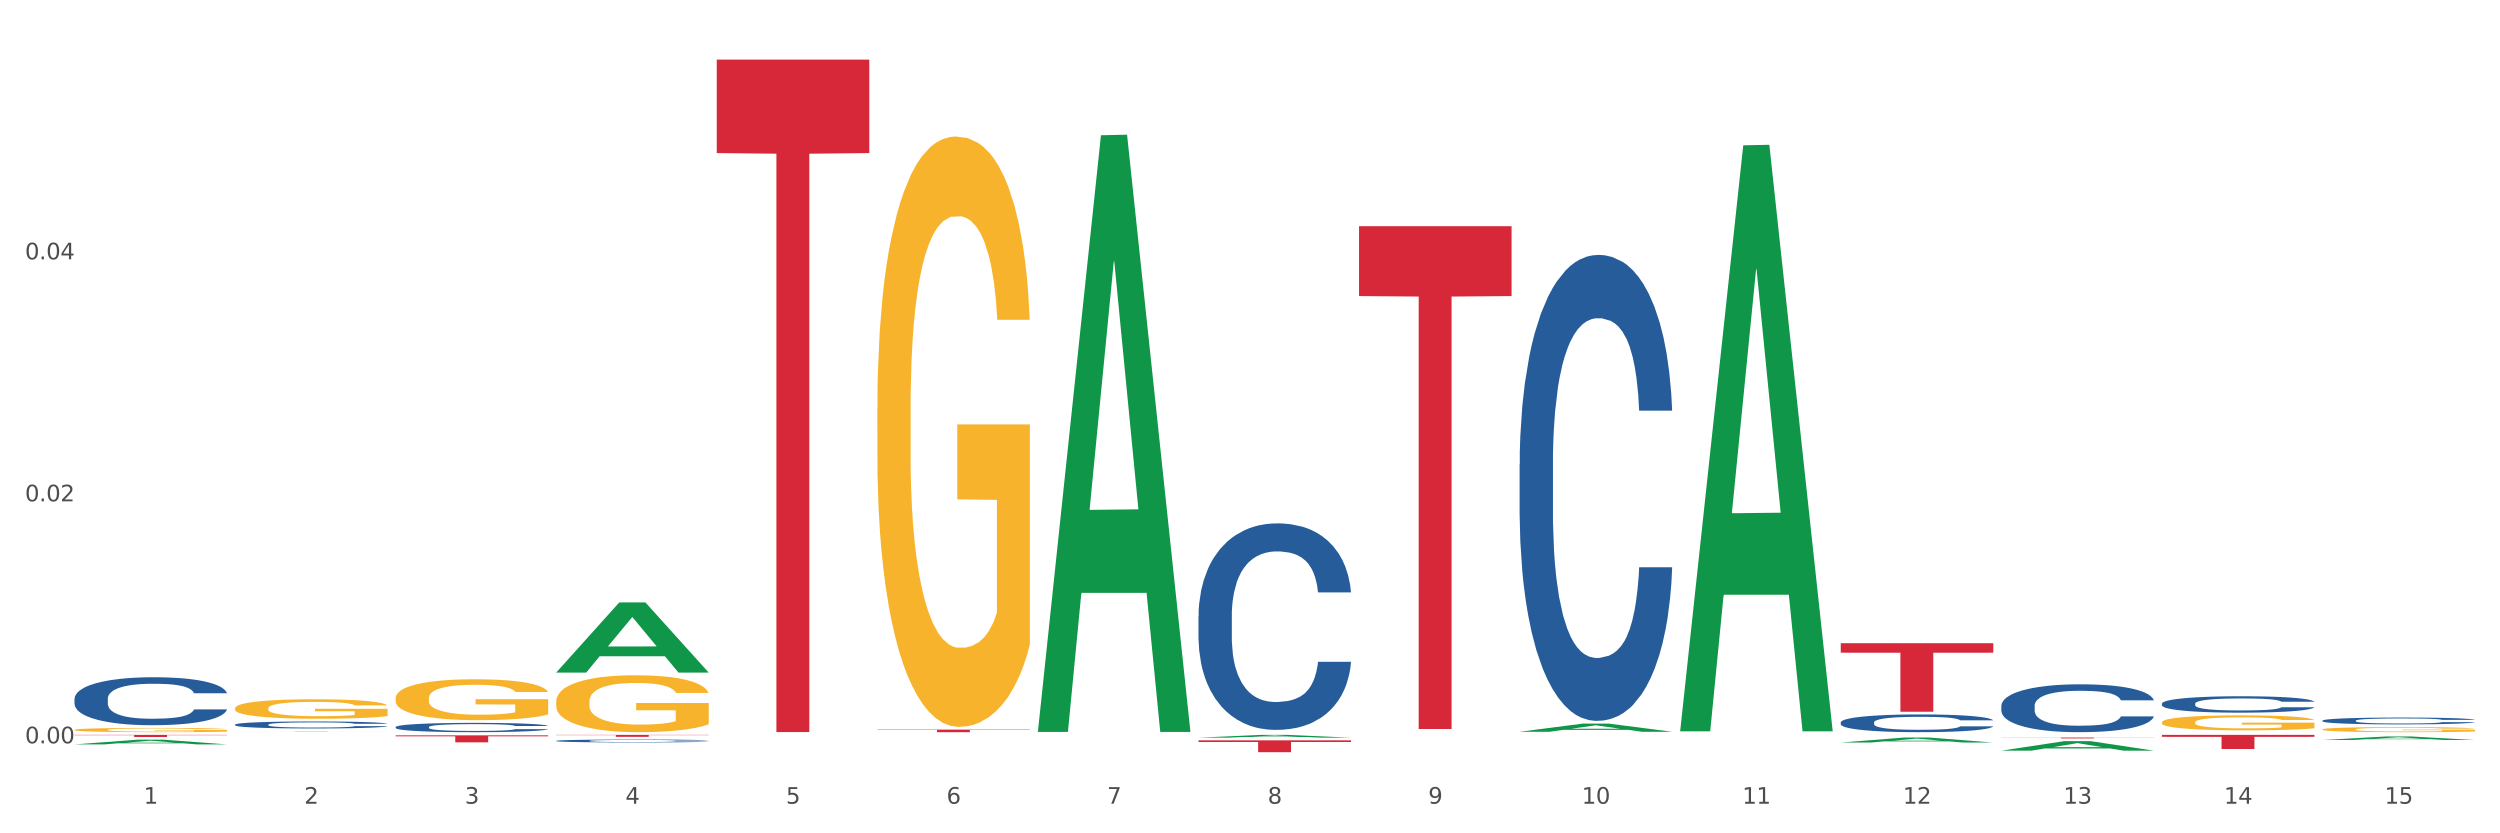 <?xml version="1.0" encoding="utf-8" standalone="no"?>
<!DOCTYPE svg PUBLIC "-//W3C//DTD SVG 1.1//EN"
  "http://www.w3.org/Graphics/SVG/1.1/DTD/svg11.dtd">
<svg xmlns:xlink="http://www.w3.org/1999/xlink" width="1080pt" height="360pt" viewBox="0 0 1080 360" xmlns="http://www.w3.org/2000/svg" version="1.1">
 <rect x="0" y="0" width="1080" height="360" fill="#333333" stroke="none"/>
 <defs>
  <style type="text/css">*{stroke-linejoin: round; stroke-linecap: butt}</style>
 </defs>
 <g id="figure_1">
  <g id="patch_1">
   <path d="M 0 360 
L 1080 360 
L 1080 0 
L 0 0 
z
" style="fill: #ffffff; stroke: #ffffff; stroke-linejoin: miter"/>
  </g>
  <g id="axes_1">
   <g id="matplotlib.axis_1">
    <g id="xtick_1">
     <g id="text_1">
      <!-- 1 -->
      <g style="fill: #4d4d4d" transform="translate(62.07 347.204) scale(0.096 -0.096)">
       <defs>
        <path id="DejaVuSans-31" d="M 794 531 
L 1825 531 
L 1825 4091 
L 703 3866 
L 703 4441 
L 1819 4666 
L 2450 4666 
L 2450 531 
L 3481 531 
L 3481 0 
L 794 0 
L 794 531 
z
" transform="scale(0.016)"/>
       </defs>
       <use xlink:href="#DejaVuSans-31"/>
      </g>
     </g>
    </g>
    <g id="xtick_2">
     <g id="text_2">
      <!-- 2 -->
      <g style="fill: #4d4d4d" transform="translate(131.436 347.204) scale(0.096 -0.096)">
       <defs>
        <path id="DejaVuSans-32" d="M 1228 531 
L 3431 531 
L 3431 0 
L 469 0 
L 469 531 
Q 828 903 1448 1529 
Q 2069 2156 2228 2338 
Q 2531 2678 2651 2914 
Q 2772 3150 2772 3378 
Q 2772 3750 2511 3984 
Q 2250 4219 1831 4219 
Q 1534 4219 1204 4116 
Q 875 4013 500 3803 
L 500 4441 
Q 881 4594 1212 4672 
Q 1544 4750 1819 4750 
Q 2544 4750 2975 4387 
Q 3406 4025 3406 3419 
Q 3406 3131 3298 2873 
Q 3191 2616 2906 2266 
Q 2828 2175 2409 1742 
Q 1991 1309 1228 531 
z
" transform="scale(0.016)"/>
       </defs>
       <use xlink:href="#DejaVuSans-32"/>
      </g>
     </g>
    </g>
    <g id="xtick_3">
     <g id="text_3">
      <!-- 3 -->
      <g style="fill: #4d4d4d" transform="translate(200.802 347.204) scale(0.096 -0.096)">
       <defs>
        <path id="DejaVuSans-33" d="M 2597 2516 
Q 3050 2419 3304 2112 
Q 3559 1806 3559 1356 
Q 3559 666 3084 287 
Q 2609 -91 1734 -91 
Q 1441 -91 1130 -33 
Q 819 25 488 141 
L 488 750 
Q 750 597 1062 519 
Q 1375 441 1716 441 
Q 2309 441 2620 675 
Q 2931 909 2931 1356 
Q 2931 1769 2642 2001 
Q 2353 2234 1838 2234 
L 1294 2234 
L 1294 2753 
L 1863 2753 
Q 2328 2753 2575 2939 
Q 2822 3125 2822 3475 
Q 2822 3834 2567 4026 
Q 2313 4219 1838 4219 
Q 1578 4219 1281 4162 
Q 984 4106 628 3988 
L 628 4550 
Q 988 4650 1302 4700 
Q 1616 4750 1894 4750 
Q 2613 4750 3031 4423 
Q 3450 4097 3450 3541 
Q 3450 3153 3228 2886 
Q 3006 2619 2597 2516 
z
" transform="scale(0.016)"/>
       </defs>
       <use xlink:href="#DejaVuSans-33"/>
      </g>
     </g>
    </g>
    <g id="xtick_4">
     <g id="text_4">
      <!-- 4 -->
      <g style="fill: #4d4d4d" transform="translate(270.169 347.204) scale(0.096 -0.096)">
       <defs>
        <path id="DejaVuSans-34" d="M 2419 4116 
L 825 1625 
L 2419 1625 
L 2419 4116 
z
M 2253 4666 
L 3047 4666 
L 3047 1625 
L 3713 1625 
L 3713 1100 
L 3047 1100 
L 3047 0 
L 2419 0 
L 2419 1100 
L 313 1100 
L 313 1709 
L 2253 4666 
z
" transform="scale(0.016)"/>
       </defs>
       <use xlink:href="#DejaVuSans-34"/>
      </g>
     </g>
    </g>
    <g id="xtick_5">
     <g id="text_5">
      <!-- 5 -->
      <g style="fill: #4d4d4d" transform="translate(339.535 347.204) scale(0.096 -0.096)">
       <defs>
        <path id="DejaVuSans-35" d="M 691 4666 
L 3169 4666 
L 3169 4134 
L 1269 4134 
L 1269 2991 
Q 1406 3038 1543 3061 
Q 1681 3084 1819 3084 
Q 2600 3084 3056 2656 
Q 3513 2228 3513 1497 
Q 3513 744 3044 326 
Q 2575 -91 1722 -91 
Q 1428 -91 1123 -41 
Q 819 9 494 109 
L 494 744 
Q 775 591 1075 516 
Q 1375 441 1709 441 
Q 2250 441 2565 725 
Q 2881 1009 2881 1497 
Q 2881 1984 2565 2268 
Q 2250 2553 1709 2553 
Q 1456 2553 1204 2497 
Q 953 2441 691 2322 
L 691 4666 
z
" transform="scale(0.016)"/>
       </defs>
       <use xlink:href="#DejaVuSans-35"/>
      </g>
     </g>
    </g>
    <g id="xtick_6">
     <g id="text_6">
      <!-- 6 -->
      <g style="fill: #4d4d4d" transform="translate(408.901 347.204) scale(0.096 -0.096)">
       <defs>
        <path id="DejaVuSans-36" d="M 2113 2584 
Q 1688 2584 1439 2293 
Q 1191 2003 1191 1497 
Q 1191 994 1439 701 
Q 1688 409 2113 409 
Q 2538 409 2786 701 
Q 3034 994 3034 1497 
Q 3034 2003 2786 2293 
Q 2538 2584 2113 2584 
z
M 3366 4563 
L 3366 3988 
Q 3128 4100 2886 4159 
Q 2644 4219 2406 4219 
Q 1781 4219 1451 3797 
Q 1122 3375 1075 2522 
Q 1259 2794 1537 2939 
Q 1816 3084 2150 3084 
Q 2853 3084 3261 2657 
Q 3669 2231 3669 1497 
Q 3669 778 3244 343 
Q 2819 -91 2113 -91 
Q 1303 -91 875 529 
Q 447 1150 447 2328 
Q 447 3434 972 4092 
Q 1497 4750 2381 4750 
Q 2619 4750 2861 4703 
Q 3103 4656 3366 4563 
z
" transform="scale(0.016)"/>
       </defs>
       <use xlink:href="#DejaVuSans-36"/>
      </g>
     </g>
    </g>
    <g id="xtick_7">
     <g id="text_7">
      <!-- 7 -->
      <g style="fill: #4d4d4d" transform="translate(478.267 347.204) scale(0.096 -0.096)">
       <defs>
        <path id="DejaVuSans-37" d="M 525 4666 
L 3525 4666 
L 3525 4397 
L 1831 0 
L 1172 0 
L 2766 4134 
L 525 4134 
L 525 4666 
z
" transform="scale(0.016)"/>
       </defs>
       <use xlink:href="#DejaVuSans-37"/>
      </g>
     </g>
    </g>
    <g id="xtick_8">
     <g id="text_8">
      <!-- 8 -->
      <g style="fill: #4d4d4d" transform="translate(547.634 347.204) scale(0.096 -0.096)">
       <defs>
        <path id="DejaVuSans-38" d="M 2034 2216 
Q 1584 2216 1326 1975 
Q 1069 1734 1069 1313 
Q 1069 891 1326 650 
Q 1584 409 2034 409 
Q 2484 409 2743 651 
Q 3003 894 3003 1313 
Q 3003 1734 2745 1975 
Q 2488 2216 2034 2216 
z
M 1403 2484 
Q 997 2584 770 2862 
Q 544 3141 544 3541 
Q 544 4100 942 4425 
Q 1341 4750 2034 4750 
Q 2731 4750 3128 4425 
Q 3525 4100 3525 3541 
Q 3525 3141 3298 2862 
Q 3072 2584 2669 2484 
Q 3125 2378 3379 2068 
Q 3634 1759 3634 1313 
Q 3634 634 3220 271 
Q 2806 -91 2034 -91 
Q 1263 -91 848 271 
Q 434 634 434 1313 
Q 434 1759 690 2068 
Q 947 2378 1403 2484 
z
M 1172 3481 
Q 1172 3119 1398 2916 
Q 1625 2713 2034 2713 
Q 2441 2713 2670 2916 
Q 2900 3119 2900 3481 
Q 2900 3844 2670 4047 
Q 2441 4250 2034 4250 
Q 1625 4250 1398 4047 
Q 1172 3844 1172 3481 
z
" transform="scale(0.016)"/>
       </defs>
       <use xlink:href="#DejaVuSans-38"/>
      </g>
     </g>
    </g>
    <g id="xtick_9">
     <g id="text_9">
      <!-- 9 -->
      <g style="fill: #4d4d4d" transform="translate(617 347.204) scale(0.096 -0.096)">
       <defs>
        <path id="DejaVuSans-39" d="M 703 97 
L 703 672 
Q 941 559 1184 500 
Q 1428 441 1663 441 
Q 2288 441 2617 861 
Q 2947 1281 2994 2138 
Q 2813 1869 2534 1725 
Q 2256 1581 1919 1581 
Q 1219 1581 811 2004 
Q 403 2428 403 3163 
Q 403 3881 828 4315 
Q 1253 4750 1959 4750 
Q 2769 4750 3195 4129 
Q 3622 3509 3622 2328 
Q 3622 1225 3098 567 
Q 2575 -91 1691 -91 
Q 1453 -91 1209 -44 
Q 966 3 703 97 
z
M 1959 2075 
Q 2384 2075 2632 2365 
Q 2881 2656 2881 3163 
Q 2881 3666 2632 3958 
Q 2384 4250 1959 4250 
Q 1534 4250 1286 3958 
Q 1038 3666 1038 3163 
Q 1038 2656 1286 2365 
Q 1534 2075 1959 2075 
z
" transform="scale(0.016)"/>
       </defs>
       <use xlink:href="#DejaVuSans-39"/>
      </g>
     </g>
    </g>
    <g id="xtick_10">
     <g id="text_10">
      <!-- 10 -->
      <g style="fill: #4d4d4d" transform="translate(683.312 347.204) scale(0.096 -0.096)">
       <defs>
        <path id="DejaVuSans-30" d="M 2034 4250 
Q 1547 4250 1301 3770 
Q 1056 3291 1056 2328 
Q 1056 1369 1301 889 
Q 1547 409 2034 409 
Q 2525 409 2770 889 
Q 3016 1369 3016 2328 
Q 3016 3291 2770 3770 
Q 2525 4250 2034 4250 
z
M 2034 4750 
Q 2819 4750 3233 4129 
Q 3647 3509 3647 2328 
Q 3647 1150 3233 529 
Q 2819 -91 2034 -91 
Q 1250 -91 836 529 
Q 422 1150 422 2328 
Q 422 3509 836 4129 
Q 1250 4750 2034 4750 
z
" transform="scale(0.016)"/>
       </defs>
       <use xlink:href="#DejaVuSans-31"/>
       <use xlink:href="#DejaVuSans-30" transform="translate(63.623 0)"/>
      </g>
     </g>
    </g>
    <g id="xtick_11">
     <g id="text_11">
      <!-- 11 -->
      <g style="fill: #4d4d4d" transform="translate(752.678 347.204) scale(0.096 -0.096)">
       <use xlink:href="#DejaVuSans-31"/>
       <use xlink:href="#DejaVuSans-31" transform="translate(63.623 0)"/>
      </g>
     </g>
    </g>
    <g id="xtick_12">
     <g id="text_12">
      <!-- 12 -->
      <g style="fill: #4d4d4d" transform="translate(822.044 347.204) scale(0.096 -0.096)">
       <use xlink:href="#DejaVuSans-31"/>
       <use xlink:href="#DejaVuSans-32" transform="translate(63.623 0)"/>
      </g>
     </g>
    </g>
    <g id="xtick_13">
     <g id="text_13">
      <!-- 13 -->
      <g style="fill: #4d4d4d" transform="translate(891.411 347.204) scale(0.096 -0.096)">
       <use xlink:href="#DejaVuSans-31"/>
       <use xlink:href="#DejaVuSans-33" transform="translate(63.623 0)"/>
      </g>
     </g>
    </g>
    <g id="xtick_14">
     <g id="text_14">
      <!-- 14 -->
      <g style="fill: #4d4d4d" transform="translate(960.777 347.204) scale(0.096 -0.096)">
       <use xlink:href="#DejaVuSans-31"/>
       <use xlink:href="#DejaVuSans-34" transform="translate(63.623 0)"/>
      </g>
     </g>
    </g>
    <g id="xtick_15">
     <g id="text_15">
      <!-- 15 -->
      <g style="fill: #4d4d4d" transform="translate(1030.143 347.204) scale(0.096 -0.096)">
       <use xlink:href="#DejaVuSans-31"/>
       <use xlink:href="#DejaVuSans-35" transform="translate(63.623 0)"/>
      </g>
     </g>
    </g>
    <g id="xtick_16"/>
    <g id="xtick_17"/>
    <g id="xtick_18"/>
    <g id="xtick_19"/>
    <g id="xtick_20"/>
    <g id="xtick_21"/>
    <g id="xtick_22"/>
    <g id="xtick_23"/>
    <g id="xtick_24"/>
    <g id="xtick_25"/>
    <g id="xtick_26"/>
    <g id="xtick_27"/>
    <g id="xtick_28"/>
    <g id="xtick_29"/>
   </g>
   <g id="matplotlib.axis_2">
    <g id="ytick_1">
     <g id="text_16">
      <!-- 0.00 -->
      <g style="fill: #4d4d4d" transform="translate(10.8 321.113) scale(0.096 -0.096)">
       <defs>
        <path id="DejaVuSans-2e" d="M 684 794 
L 1344 794 
L 1344 0 
L 684 0 
L 684 794 
z
" transform="scale(0.016)"/>
       </defs>
       <use xlink:href="#DejaVuSans-30"/>
       <use xlink:href="#DejaVuSans-2e" transform="translate(63.623 0)"/>
       <use xlink:href="#DejaVuSans-30" transform="translate(95.41 0)"/>
       <use xlink:href="#DejaVuSans-30" transform="translate(159.033 0)"/>
      </g>
     </g>
    </g>
    <g id="ytick_2">
     <g id="text_17">
      <!-- 0.02 -->
      <g style="fill: #4d4d4d" transform="translate(10.8 216.576) scale(0.096 -0.096)">
       <use xlink:href="#DejaVuSans-30"/>
       <use xlink:href="#DejaVuSans-2e" transform="translate(63.623 0)"/>
       <use xlink:href="#DejaVuSans-30" transform="translate(95.41 0)"/>
       <use xlink:href="#DejaVuSans-32" transform="translate(159.033 0)"/>
      </g>
     </g>
    </g>
    <g id="ytick_3">
     <g id="text_18">
      <!-- 0.04 -->
      <g style="fill: #4d4d4d" transform="translate(10.8 112.039) scale(0.096 -0.096)">
       <use xlink:href="#DejaVuSans-30"/>
       <use xlink:href="#DejaVuSans-2e" transform="translate(63.623 0)"/>
       <use xlink:href="#DejaVuSans-30" transform="translate(95.41 0)"/>
       <use xlink:href="#DejaVuSans-34" transform="translate(159.033 0)"/>
      </g>
     </g>
    </g>
    <g id="ytick_4"/>
    <g id="ytick_5"/>
    <g id="ytick_6"/>
   </g>
   <g id="PolyCollection_1">
    <path d="M 32.175 321.578 
L 32.243 321.576 
L 59.417 319.55 
L 70.695 319.548 
L 98.073 321.582 
L 85.029 321.582 
L 79.119 321.108 
L 51.061 321.108 
L 50.857 321.116 
L 45.151 321.582 
L 32.175 321.582 
L 32.175 321.578 
L 54.594 320.825 
L 75.586 320.824 
L 65.192 319.981 
L 65.056 319.977 
L 64.92 319.983 
L 54.526 320.824 
L 54.594 320.825 
L 32.175 321.578 
z
" clip-path="url(#p099dd9b16a)" style="fill: #109648"/>
    <path d="M 170.907 317.662 
L 236.805 317.662 
L 236.805 318.084 
L 210.883 318.087 
L 210.883 320.701 
L 196.673 320.701 
L 196.673 318.087 
L 170.907 318.084 
L 170.907 317.665 
L 170.907 317.662 
z
" clip-path="url(#p099dd9b16a)" style="fill: #d62839"/>
    <path d="M 240.274 317.466 
L 306.172 317.466 
L 306.172 317.584 
L 280.25 317.584 
L 280.25 318.312 
L 266.039 318.312 
L 266.039 317.584 
L 240.274 317.584 
L 240.274 317.467 
L 240.274 317.466 
z
" clip-path="url(#p099dd9b16a)" style="fill: #d62839"/>
    <path d="M 309.64 25.759 
L 375.538 25.759 
L 375.538 66.13 
L 349.616 66.403 
L 349.616 316.263 
L 335.406 316.263 
L 335.406 66.403 
L 309.64 66.13 
L 309.64 26.032 
L 309.64 25.759 
z
" clip-path="url(#p099dd9b16a)" style="fill: #d62839"/>
    <path d="M 379.006 315.179 
L 444.904 315.179 
L 444.904 315.335 
L 418.982 315.336 
L 418.982 316.299 
L 404.772 316.299 
L 404.772 315.336 
L 379.006 315.335 
L 379.006 315.18 
L 379.006 315.179 
z
" clip-path="url(#p099dd9b16a)" style="fill: #d62839"/>
    <path d="M 517.739 319.837 
L 583.636 319.837 
L 583.636 320.548 
L 557.715 320.552 
L 557.715 324.95 
L 543.504 324.95 
L 543.504 320.552 
L 517.739 320.548 
L 517.739 319.842 
L 517.739 319.837 
z
" clip-path="url(#p099dd9b16a)" style="fill: #d62839"/>
    <path d="M 587.105 97.722 
L 653.003 97.722 
L 653.003 127.905 
L 627.081 128.109 
L 627.081 314.916 
L 612.871 314.916 
L 612.871 128.109 
L 587.105 127.905 
L 587.105 97.926 
L 587.105 97.722 
z
" clip-path="url(#p099dd9b16a)" style="fill: #d62839"/>
    <path d="M 795.203 277.848 
L 861.101 277.848 
L 861.101 281.965 
L 835.179 281.992 
L 835.179 307.468 
L 820.969 307.468 
L 820.969 281.992 
L 795.203 281.965 
L 795.203 277.876 
L 795.203 277.848 
z
" clip-path="url(#p099dd9b16a)" style="fill: #d62839"/>
    <path d="M 933.936 317.466 
L 999.834 317.466 
L 999.834 318.312 
L 973.912 318.318 
L 973.912 323.555 
L 959.702 323.555 
L 959.702 318.318 
L 933.936 318.312 
L 933.936 317.472 
L 933.936 317.466 
z
" clip-path="url(#p099dd9b16a)" style="fill: #d62839"/>
    <path d="M 864.57 318.612 
L 930.468 318.612 
L 930.468 318.666 
L 904.546 318.666 
L 904.546 319.001 
L 890.335 319.001 
L 890.335 318.666 
L 864.57 318.666 
L 864.57 318.612 
L 864.57 318.612 
z
" clip-path="url(#p099dd9b16a)" style="fill: #d62839"/>
    <path d="M 32.175 301.878 
L 32.253 301.859 
L 32.253 301.33 
L 32.487 300.611 
L 33.343 299.286 
L 34.434 298.283 
L 36.303 297.11 
L 37.316 296.618 
L 38.64 296.069 
L 41.366 295.179 
L 44.482 294.422 
L 46.663 294.006 
L 48.299 293.741 
L 51.96 293.268 
L 54.063 293.06 
L 56.244 292.89 
L 58.114 292.776 
L 61.229 292.644 
L 63.722 292.587 
L 66.604 292.568 
L 69.019 292.587 
L 72.212 292.663 
L 76.886 292.89 
L 78.677 293.022 
L 81.092 293.249 
L 83.585 293.552 
L 85.61 293.855 
L 87.947 294.29 
L 90.361 294.858 
L 92.698 295.577 
L 94.334 296.239 
L 95.658 296.939 
L 96.827 297.791 
L 97.683 298.718 
L 98.073 299.494 
L 83.818 299.494 
L 83.429 298.794 
L 82.65 298.037 
L 81.871 297.526 
L 81.014 297.11 
L 79.69 296.637 
L 78.522 296.334 
L 76.574 295.974 
L 74.783 295.747 
L 73.303 295.615 
L 71.511 295.501 
L 67.694 295.388 
L 64.968 295.388 
L 63.255 295.425 
L 61.151 295.52 
L 59.36 295.653 
L 57.257 295.88 
L 55.621 296.126 
L 53.985 296.447 
L 53.05 296.674 
L 51.648 297.091 
L 50.714 297.431 
L 49.467 298.018 
L 48.766 298.434 
L 47.52 299.513 
L 46.975 300.308 
L 46.741 300.857 
L 46.585 301.462 
L 46.585 304.414 
L 47.053 305.739 
L 47.442 306.307 
L 48.065 306.95 
L 49.234 307.783 
L 50.947 308.596 
L 52.739 309.183 
L 54.219 309.542 
L 55.621 309.807 
L 57.023 310.016 
L 58.737 310.205 
L 60.139 310.318 
L 62.242 310.432 
L 64.734 310.489 
L 66.682 310.489 
L 70.654 310.394 
L 72.446 310.299 
L 74.16 310.167 
L 76.029 309.959 
L 77.509 309.732 
L 78.366 309.561 
L 79.768 309.202 
L 80.858 308.823 
L 81.793 308.388 
L 82.416 308.01 
L 83.117 307.442 
L 83.663 306.799 
L 83.818 306.458 
L 98.073 306.458 
L 97.761 307.139 
L 97.216 307.801 
L 96.126 308.691 
L 95.269 309.202 
L 93.945 309.826 
L 92.542 310.356 
L 90.595 310.943 
L 88.804 311.378 
L 86.934 311.757 
L 84.909 312.097 
L 81.248 312.57 
L 79.924 312.703 
L 77.12 312.93 
L 74.939 313.062 
L 71.745 313.195 
L 68.473 313.27 
L 65.046 313.289 
L 62.008 313.252 
L 58.659 313.138 
L 56.556 313.024 
L 54.219 312.854 
L 51.493 312.589 
L 48.922 312.267 
L 46.507 311.889 
L 44.248 311.454 
L 42.145 310.962 
L 39.419 310.148 
L 37.394 309.353 
L 35.914 308.615 
L 34.901 307.991 
L 33.889 307.196 
L 33.343 306.647 
L 32.487 305.323 
L 32.175 304.092 
L 32.175 301.878 
z
" clip-path="url(#p099dd9b16a)" style="fill: #255c99"/>
    <path d="M 101.541 313.032 
L 101.619 313.029 
L 101.619 312.952 
L 101.853 312.847 
L 102.71 312.654 
L 103.8 312.507 
L 105.67 312.336 
L 106.682 312.264 
L 108.006 312.184 
L 110.733 312.054 
L 113.848 311.944 
L 116.029 311.883 
L 117.665 311.844 
L 121.326 311.775 
L 123.429 311.745 
L 125.61 311.72 
L 127.48 311.703 
L 130.595 311.684 
L 133.088 311.676 
L 135.97 311.673 
L 138.385 311.676 
L 141.578 311.687 
L 146.252 311.72 
L 148.044 311.739 
L 150.458 311.772 
L 152.951 311.816 
L 154.976 311.861 
L 157.313 311.924 
L 159.728 312.007 
L 162.064 312.112 
L 163.7 312.209 
L 165.024 312.311 
L 166.193 312.435 
L 167.05 312.571 
L 167.439 312.684 
L 153.185 312.684 
L 152.795 312.582 
L 152.016 312.471 
L 151.237 312.397 
L 150.38 312.336 
L 149.056 312.267 
L 147.888 312.223 
L 145.941 312.17 
L 144.149 312.137 
L 142.669 312.118 
L 140.877 312.101 
L 137.061 312.084 
L 134.334 312.084 
L 132.621 312.09 
L 130.518 312.104 
L 128.726 312.123 
L 126.623 312.156 
L 124.987 312.192 
L 123.351 312.239 
L 122.417 312.272 
L 121.015 312.333 
L 120.08 312.383 
L 118.834 312.468 
L 118.133 312.529 
L 116.886 312.687 
L 116.341 312.803 
L 116.107 312.883 
L 115.952 312.971 
L 115.952 313.402 
L 116.419 313.596 
L 116.808 313.679 
L 117.431 313.772 
L 118.6 313.894 
L 120.314 314.013 
L 122.105 314.098 
L 123.585 314.151 
L 124.987 314.19 
L 126.389 314.22 
L 128.103 314.248 
L 129.505 314.264 
L 131.608 314.281 
L 134.101 314.289 
L 136.048 314.289 
L 140.021 314.275 
L 141.812 314.261 
L 143.526 314.242 
L 145.395 314.212 
L 146.875 314.179 
L 147.732 314.154 
L 149.134 314.101 
L 150.225 314.046 
L 151.159 313.982 
L 151.783 313.927 
L 152.484 313.844 
L 153.029 313.75 
L 153.185 313.701 
L 167.439 313.701 
L 167.128 313.8 
L 166.582 313.897 
L 165.492 314.027 
L 164.635 314.101 
L 163.311 314.192 
L 161.909 314.27 
L 159.961 314.355 
L 158.17 314.419 
L 156.3 314.474 
L 154.275 314.524 
L 150.614 314.593 
L 149.29 314.612 
L 146.486 314.646 
L 144.305 314.665 
L 141.111 314.684 
L 137.84 314.695 
L 134.412 314.698 
L 131.374 314.692 
L 128.025 314.676 
L 125.922 314.659 
L 123.585 314.634 
L 120.859 314.596 
L 118.288 314.549 
L 115.874 314.494 
L 113.615 314.43 
L 111.512 314.358 
L 108.785 314.239 
L 106.76 314.123 
L 105.28 314.016 
L 104.267 313.924 
L 103.255 313.808 
L 102.71 313.728 
L 101.853 313.535 
L 101.541 313.355 
L 101.541 313.032 
z
" clip-path="url(#p099dd9b16a)" style="fill: #255c99"/>
    <path d="M 170.907 314.087 
L 170.985 314.084 
L 170.985 313.981 
L 171.219 313.841 
L 172.076 313.585 
L 173.166 313.39 
L 175.036 313.163 
L 176.048 313.067 
L 177.373 312.961 
L 180.099 312.789 
L 183.215 312.642 
L 185.396 312.561 
L 187.031 312.51 
L 190.692 312.418 
L 192.796 312.378 
L 194.977 312.345 
L 196.846 312.323 
L 199.962 312.297 
L 202.454 312.286 
L 205.336 312.282 
L 207.751 312.286 
L 210.945 312.301 
L 215.618 312.345 
L 217.41 312.371 
L 219.825 312.415 
L 222.317 312.473 
L 224.342 312.532 
L 226.679 312.616 
L 229.094 312.726 
L 231.431 312.866 
L 233.066 312.994 
L 234.391 313.13 
L 235.559 313.295 
L 236.416 313.475 
L 236.805 313.625 
L 222.551 313.625 
L 222.161 313.489 
L 221.382 313.343 
L 220.604 313.244 
L 219.747 313.163 
L 218.422 313.071 
L 217.254 313.012 
L 215.307 312.943 
L 213.515 312.899 
L 212.035 312.873 
L 210.244 312.851 
L 206.427 312.829 
L 203.701 312.829 
L 201.987 312.836 
L 199.884 312.855 
L 198.092 312.88 
L 195.989 312.924 
L 194.353 312.972 
L 192.718 313.034 
L 191.783 313.078 
L 190.381 313.159 
L 189.446 313.225 
L 188.2 313.339 
L 187.499 313.42 
L 186.252 313.629 
L 185.707 313.783 
L 185.474 313.889 
L 185.318 314.007 
L 185.318 314.579 
L 185.785 314.836 
L 186.175 314.946 
L 186.798 315.07 
L 187.966 315.232 
L 189.68 315.389 
L 191.471 315.503 
L 192.951 315.573 
L 194.353 315.624 
L 195.755 315.665 
L 197.469 315.701 
L 198.871 315.723 
L 200.974 315.745 
L 203.467 315.756 
L 205.414 315.756 
L 209.387 315.738 
L 211.178 315.72 
L 212.892 315.694 
L 214.761 315.654 
L 216.241 315.61 
L 217.098 315.577 
L 218.5 315.507 
L 219.591 315.433 
L 220.526 315.349 
L 221.149 315.276 
L 221.85 315.166 
L 222.395 315.041 
L 222.551 314.975 
L 236.805 314.975 
L 236.494 315.107 
L 235.949 315.235 
L 234.858 315.408 
L 234.001 315.507 
L 232.677 315.628 
L 231.275 315.731 
L 229.328 315.844 
L 227.536 315.929 
L 225.667 316.002 
L 223.641 316.068 
L 219.98 316.16 
L 218.656 316.185 
L 215.852 316.23 
L 213.671 316.255 
L 210.477 316.281 
L 207.206 316.296 
L 203.779 316.299 
L 200.741 316.292 
L 197.391 316.27 
L 195.288 316.248 
L 192.951 316.215 
L 190.225 316.163 
L 187.655 316.101 
L 185.24 316.028 
L 182.981 315.943 
L 180.878 315.848 
L 178.152 315.69 
L 176.126 315.536 
L 174.646 315.393 
L 173.634 315.272 
L 172.621 315.118 
L 172.076 315.012 
L 171.219 314.755 
L 170.907 314.516 
L 170.907 314.087 
z
" clip-path="url(#p099dd9b16a)" style="fill: #255c99"/>
    <path d="M 240.274 320.04 
L 240.352 320.039 
L 240.352 320.007 
L 240.585 319.964 
L 241.442 319.884 
L 242.533 319.823 
L 244.402 319.753 
L 245.415 319.723 
L 246.739 319.69 
L 249.465 319.636 
L 252.581 319.591 
L 254.762 319.566 
L 256.398 319.55 
L 260.059 319.521 
L 262.162 319.509 
L 264.343 319.498 
L 266.212 319.492 
L 269.328 319.484 
L 271.821 319.48 
L 274.703 319.479 
L 277.117 319.48 
L 280.311 319.485 
L 284.985 319.498 
L 286.776 319.506 
L 289.191 319.52 
L 291.683 319.538 
L 293.709 319.557 
L 296.045 319.583 
L 298.46 319.617 
L 300.797 319.66 
L 302.433 319.7 
L 303.757 319.742 
L 304.925 319.794 
L 305.782 319.85 
L 306.172 319.896 
L 291.917 319.896 
L 291.528 319.854 
L 290.749 319.809 
L 289.97 319.778 
L 289.113 319.753 
L 287.789 319.724 
L 286.62 319.706 
L 284.673 319.684 
L 282.881 319.671 
L 281.401 319.663 
L 279.61 319.656 
L 275.793 319.649 
L 273.067 319.649 
L 271.353 319.651 
L 269.25 319.657 
L 267.458 319.665 
L 265.355 319.679 
L 263.72 319.693 
L 262.084 319.713 
L 261.149 319.726 
L 259.747 319.752 
L 258.812 319.772 
L 257.566 319.807 
L 256.865 319.832 
L 255.619 319.897 
L 255.073 319.945 
L 254.84 319.978 
L 254.684 320.015 
L 254.684 320.193 
L 255.151 320.273 
L 255.541 320.307 
L 256.164 320.345 
L 257.332 320.396 
L 259.046 320.445 
L 260.838 320.48 
L 262.318 320.502 
L 263.72 320.518 
L 265.122 320.53 
L 266.835 320.542 
L 268.237 320.548 
L 270.341 320.555 
L 272.833 320.559 
L 274.78 320.559 
L 278.753 320.553 
L 280.545 320.547 
L 282.258 320.539 
L 284.128 320.527 
L 285.608 320.513 
L 286.465 320.503 
L 287.867 320.481 
L 288.957 320.458 
L 289.892 320.432 
L 290.515 320.409 
L 291.216 320.375 
L 291.761 320.336 
L 291.917 320.316 
L 306.172 320.316 
L 305.86 320.357 
L 305.315 320.397 
L 304.224 320.45 
L 303.367 320.481 
L 302.043 320.519 
L 300.641 320.551 
L 298.694 320.586 
L 296.902 320.612 
L 295.033 320.635 
L 293.008 320.656 
L 289.347 320.684 
L 288.022 320.692 
L 285.218 320.706 
L 283.037 320.714 
L 279.844 320.722 
L 276.572 320.726 
L 273.145 320.727 
L 270.107 320.725 
L 266.757 320.718 
L 264.654 320.711 
L 262.318 320.701 
L 259.591 320.685 
L 257.021 320.666 
L 254.606 320.643 
L 252.347 320.617 
L 250.244 320.587 
L 247.518 320.538 
L 245.493 320.49 
L 244.013 320.446 
L 243 320.408 
L 241.987 320.36 
L 241.442 320.327 
L 240.585 320.247 
L 240.274 320.173 
L 240.274 320.04 
z
" clip-path="url(#p099dd9b16a)" style="fill: #255c99"/>
    <path d="M 517.739 266.182 
L 517.816 266.101 
L 517.816 263.819 
L 518.05 260.723 
L 518.907 255.02 
L 519.997 250.702 
L 521.867 245.65 
L 522.88 243.532 
L 524.204 241.169 
L 526.93 237.34 
L 530.046 234.081 
L 532.227 232.288 
L 533.863 231.147 
L 537.523 229.111 
L 539.627 228.214 
L 541.808 227.481 
L 543.677 226.992 
L 546.793 226.422 
L 549.285 226.177 
L 552.167 226.096 
L 554.582 226.177 
L 557.776 226.503 
L 562.449 227.481 
L 564.241 228.051 
L 566.656 229.029 
L 569.148 230.333 
L 571.173 231.636 
L 573.51 233.51 
L 575.925 235.955 
L 578.262 239.051 
L 579.898 241.902 
L 581.222 244.917 
L 582.39 248.583 
L 583.247 252.576 
L 583.636 255.916 
L 569.382 255.916 
L 568.992 252.902 
L 568.214 249.643 
L 567.435 247.443 
L 566.578 245.65 
L 565.254 243.613 
L 564.085 242.31 
L 562.138 240.762 
L 560.346 239.784 
L 558.866 239.214 
L 557.075 238.725 
L 553.258 238.236 
L 550.532 238.236 
L 548.818 238.399 
L 546.715 238.806 
L 544.923 239.377 
L 542.82 240.354 
L 541.184 241.413 
L 539.549 242.799 
L 538.614 243.776 
L 537.212 245.569 
L 536.277 247.035 
L 535.031 249.561 
L 534.33 251.354 
L 533.084 255.998 
L 532.538 259.42 
L 532.305 261.782 
L 532.149 264.39 
L 532.149 277.1 
L 532.616 282.803 
L 533.006 285.248 
L 533.629 288.018 
L 534.797 291.603 
L 536.511 295.106 
L 538.302 297.632 
L 539.782 299.18 
L 541.184 300.321 
L 542.587 301.217 
L 544.3 302.032 
L 545.702 302.521 
L 547.805 303.009 
L 550.298 303.254 
L 552.245 303.254 
L 556.218 302.846 
L 558.009 302.439 
L 559.723 301.869 
L 561.593 300.972 
L 563.073 299.995 
L 563.929 299.261 
L 565.331 297.713 
L 566.422 296.084 
L 567.357 294.21 
L 567.98 292.58 
L 568.681 290.136 
L 569.226 287.366 
L 569.382 285.899 
L 583.636 285.899 
L 583.325 288.833 
L 582.78 291.684 
L 581.689 295.514 
L 580.832 297.713 
L 579.508 300.402 
L 578.106 302.683 
L 576.159 305.209 
L 574.367 307.083 
L 572.498 308.713 
L 570.472 310.179 
L 566.811 312.216 
L 565.487 312.787 
L 562.683 313.764 
L 560.502 314.335 
L 557.308 314.905 
L 554.037 315.231 
L 550.61 315.312 
L 547.572 315.149 
L 544.222 314.66 
L 542.119 314.172 
L 539.782 313.438 
L 537.056 312.298 
L 534.486 310.913 
L 532.071 309.283 
L 529.812 307.409 
L 527.709 305.291 
L 524.983 301.787 
L 522.957 298.365 
L 521.477 295.188 
L 520.465 292.499 
L 519.452 289.077 
L 518.907 286.714 
L 518.05 281.011 
L 517.739 275.715 
L 517.739 266.182 
z
" clip-path="url(#p099dd9b16a)" style="fill: #255c99"/>
    <path d="M 656.471 200.569 
L 656.549 200.385 
L 656.549 195.237 
L 656.783 188.25 
L 657.639 175.381 
L 658.73 165.636 
L 660.599 154.237 
L 661.612 149.457 
L 662.936 144.125 
L 665.662 135.484 
L 668.778 128.13 
L 670.959 124.085 
L 672.595 121.511 
L 676.256 116.915 
L 678.359 114.892 
L 680.54 113.238 
L 682.41 112.135 
L 685.525 110.848 
L 688.018 110.296 
L 690.9 110.112 
L 693.315 110.296 
L 696.508 111.031 
L 701.182 113.238 
L 702.973 114.525 
L 705.388 116.731 
L 707.881 119.673 
L 709.906 122.614 
L 712.243 126.843 
L 714.657 132.359 
L 716.994 139.345 
L 718.63 145.78 
L 719.954 152.583 
L 721.123 160.856 
L 721.979 169.865 
L 722.369 177.403 
L 708.114 177.403 
L 707.725 170.6 
L 706.946 163.246 
L 706.167 158.282 
L 705.31 154.237 
L 703.986 149.641 
L 702.818 146.699 
L 700.87 143.206 
L 699.079 141 
L 697.599 139.713 
L 695.807 138.61 
L 691.99 137.507 
L 689.264 137.507 
L 687.55 137.874 
L 685.447 138.794 
L 683.656 140.081 
L 681.553 142.287 
L 679.917 144.677 
L 678.281 147.802 
L 677.346 150.009 
L 675.944 154.053 
L 675.01 157.363 
L 673.763 163.062 
L 673.062 167.107 
L 671.816 177.587 
L 671.271 185.309 
L 671.037 190.641 
L 670.881 196.524 
L 670.881 225.205 
L 671.349 238.075 
L 671.738 243.591 
L 672.361 249.842 
L 673.53 257.931 
L 675.243 265.837 
L 677.035 271.537 
L 678.515 275.03 
L 679.917 277.604 
L 681.319 279.626 
L 683.033 281.465 
L 684.435 282.568 
L 686.538 283.671 
L 689.03 284.223 
L 690.978 284.223 
L 694.95 283.303 
L 696.742 282.384 
L 698.456 281.097 
L 700.325 279.075 
L 701.805 276.869 
L 702.662 275.214 
L 704.064 271.721 
L 705.154 268.043 
L 706.089 263.815 
L 706.712 260.138 
L 707.413 254.622 
L 707.959 248.371 
L 708.114 245.062 
L 722.369 245.062 
L 722.057 251.68 
L 721.512 258.115 
L 720.422 266.756 
L 719.565 271.721 
L 718.241 277.788 
L 716.838 282.936 
L 714.891 288.635 
L 713.1 292.864 
L 711.23 296.541 
L 709.205 299.85 
L 705.544 304.447 
L 704.22 305.734 
L 701.416 307.94 
L 699.235 309.227 
L 696.041 310.514 
L 692.769 311.249 
L 689.342 311.433 
L 686.304 311.066 
L 682.955 309.962 
L 680.852 308.859 
L 678.515 307.205 
L 675.789 304.631 
L 673.218 301.505 
L 670.803 297.828 
L 668.544 293.599 
L 666.441 288.819 
L 663.715 280.913 
L 661.69 273.191 
L 660.21 266.021 
L 659.197 259.954 
L 658.185 252.232 
L 657.639 246.9 
L 656.783 234.03 
L 656.471 222.08 
L 656.471 200.569 
z
" clip-path="url(#p099dd9b16a)" style="fill: #255c99"/>
    <path d="M 1003.302 311.31 
L 1003.38 311.307 
L 1003.38 311.231 
L 1003.614 311.129 
L 1004.47 310.94 
L 1005.561 310.797 
L 1007.43 310.63 
L 1008.443 310.559 
L 1009.767 310.481 
L 1012.494 310.354 
L 1015.609 310.246 
L 1017.79 310.187 
L 1019.426 310.149 
L 1023.087 310.082 
L 1025.19 310.052 
L 1027.371 310.028 
L 1029.241 310.011 
L 1032.356 309.993 
L 1034.849 309.984 
L 1037.731 309.982 
L 1040.146 309.984 
L 1043.339 309.995 
L 1048.013 310.028 
L 1049.805 310.047 
L 1052.219 310.079 
L 1054.712 310.122 
L 1056.737 310.165 
L 1059.074 310.227 
L 1061.489 310.308 
L 1063.825 310.411 
L 1065.461 310.505 
L 1066.785 310.605 
L 1067.954 310.727 
L 1068.811 310.859 
L 1069.2 310.97 
L 1054.945 310.97 
L 1054.556 310.87 
L 1053.777 310.762 
L 1052.998 310.689 
L 1052.141 310.63 
L 1050.817 310.562 
L 1049.649 310.519 
L 1047.701 310.468 
L 1045.91 310.435 
L 1044.43 310.416 
L 1042.638 310.4 
L 1038.822 310.384 
L 1036.095 310.384 
L 1034.382 310.389 
L 1032.278 310.403 
L 1030.487 310.422 
L 1028.384 310.454 
L 1026.748 310.489 
L 1025.112 310.535 
L 1024.178 310.567 
L 1022.775 310.627 
L 1021.841 310.675 
L 1020.594 310.759 
L 1019.893 310.819 
L 1018.647 310.972 
L 1018.102 311.086 
L 1017.868 311.164 
L 1017.712 311.25 
L 1017.712 311.671 
L 1018.18 311.86 
L 1018.569 311.941 
L 1019.192 312.033 
L 1020.361 312.152 
L 1022.074 312.268 
L 1023.866 312.352 
L 1025.346 312.403 
L 1026.748 312.441 
L 1028.15 312.47 
L 1029.864 312.497 
L 1031.266 312.514 
L 1033.369 312.53 
L 1035.862 312.538 
L 1037.809 312.538 
L 1041.781 312.524 
L 1043.573 312.511 
L 1045.287 312.492 
L 1047.156 312.462 
L 1048.636 312.43 
L 1049.493 312.406 
L 1050.895 312.354 
L 1051.986 312.3 
L 1052.92 312.238 
L 1053.543 312.184 
L 1054.244 312.103 
L 1054.79 312.012 
L 1054.945 311.963 
L 1069.2 311.963 
L 1068.888 312.06 
L 1068.343 312.155 
L 1067.253 312.281 
L 1066.396 312.354 
L 1065.072 312.443 
L 1063.67 312.519 
L 1061.722 312.603 
L 1059.931 312.665 
L 1058.061 312.719 
L 1056.036 312.767 
L 1052.375 312.835 
L 1051.051 312.854 
L 1048.247 312.886 
L 1046.066 312.905 
L 1042.872 312.924 
L 1039.6 312.935 
L 1036.173 312.937 
L 1033.135 312.932 
L 1029.786 312.916 
L 1027.683 312.9 
L 1025.346 312.875 
L 1022.62 312.837 
L 1020.049 312.792 
L 1017.634 312.738 
L 1015.376 312.676 
L 1013.272 312.605 
L 1010.546 312.489 
L 1008.521 312.376 
L 1007.041 312.271 
L 1006.028 312.182 
L 1005.016 312.068 
L 1004.47 311.99 
L 1003.614 311.801 
L 1003.302 311.626 
L 1003.302 311.31 
z
" clip-path="url(#p099dd9b16a)" style="fill: #255c99"/>
    <path d="M 933.936 303.965 
L 934.014 303.958 
L 934.014 303.777 
L 934.247 303.531 
L 935.104 303.078 
L 936.195 302.735 
L 938.064 302.333 
L 939.077 302.165 
L 940.401 301.977 
L 943.127 301.673 
L 946.243 301.414 
L 948.424 301.271 
L 950.06 301.181 
L 953.721 301.019 
L 955.824 300.948 
L 958.005 300.889 
L 959.874 300.85 
L 962.99 300.805 
L 965.483 300.786 
L 968.365 300.779 
L 970.779 300.786 
L 973.973 300.812 
L 978.647 300.889 
L 980.438 300.935 
L 982.853 301.012 
L 985.346 301.116 
L 987.371 301.22 
L 989.708 301.368 
L 992.122 301.563 
L 994.459 301.809 
L 996.095 302.035 
L 997.419 302.275 
L 998.587 302.566 
L 999.444 302.884 
L 999.834 303.149 
L 985.579 303.149 
L 985.19 302.909 
L 984.411 302.65 
L 983.632 302.476 
L 982.775 302.333 
L 981.451 302.171 
L 980.283 302.068 
L 978.335 301.945 
L 976.544 301.867 
L 975.064 301.822 
L 973.272 301.783 
L 969.455 301.744 
L 966.729 301.744 
L 965.015 301.757 
L 962.912 301.789 
L 961.121 301.835 
L 959.018 301.912 
L 957.382 301.997 
L 955.746 302.107 
L 954.811 302.184 
L 953.409 302.327 
L 952.475 302.443 
L 951.228 302.644 
L 950.527 302.786 
L 949.281 303.155 
L 948.736 303.427 
L 948.502 303.615 
L 948.346 303.822 
L 948.346 304.832 
L 948.814 305.286 
L 949.203 305.48 
L 949.826 305.7 
L 950.995 305.985 
L 952.708 306.263 
L 954.5 306.464 
L 955.98 306.587 
L 957.382 306.678 
L 958.784 306.749 
L 960.498 306.814 
L 961.9 306.852 
L 964.003 306.891 
L 966.495 306.911 
L 968.443 306.911 
L 972.415 306.878 
L 974.207 306.846 
L 975.92 306.801 
L 977.79 306.729 
L 979.27 306.652 
L 980.127 306.594 
L 981.529 306.47 
L 982.619 306.341 
L 983.554 306.192 
L 984.177 306.063 
L 984.878 305.868 
L 985.423 305.648 
L 985.579 305.532 
L 999.834 305.532 
L 999.522 305.765 
L 998.977 305.991 
L 997.886 306.296 
L 997.03 306.47 
L 995.705 306.684 
L 994.303 306.865 
L 992.356 307.066 
L 990.564 307.215 
L 988.695 307.345 
L 986.67 307.461 
L 983.009 307.623 
L 981.685 307.668 
L 978.88 307.746 
L 976.699 307.791 
L 973.506 307.837 
L 970.234 307.863 
L 966.807 307.869 
L 963.769 307.856 
L 960.42 307.817 
L 958.317 307.778 
L 955.98 307.72 
L 953.253 307.629 
L 950.683 307.519 
L 948.268 307.39 
L 946.009 307.241 
L 943.906 307.073 
L 941.18 306.794 
L 939.155 306.522 
L 937.675 306.27 
L 936.662 306.056 
L 935.65 305.784 
L 935.104 305.596 
L 934.247 305.143 
L 933.936 304.722 
L 933.936 303.965 
z
" clip-path="url(#p099dd9b16a)" style="fill: #255c99"/>
    <path d="M 101.541 315.865 
L 167.439 315.865 
L 167.439 315.877 
L 141.517 315.877 
L 141.517 315.953 
L 127.307 315.953 
L 127.307 315.877 
L 101.541 315.877 
L 101.541 315.865 
L 101.541 315.865 
z
" clip-path="url(#p099dd9b16a)" style="fill: #d62839"/>
    <path d="M 864.57 304.911 
L 864.648 304.892 
L 864.648 304.363 
L 864.881 303.646 
L 865.738 302.324 
L 866.829 301.323 
L 868.698 300.152 
L 869.711 299.661 
L 871.035 299.113 
L 873.761 298.225 
L 876.877 297.47 
L 879.058 297.055 
L 880.694 296.79 
L 884.355 296.318 
L 886.458 296.11 
L 888.639 295.94 
L 890.508 295.827 
L 893.624 295.695 
L 896.117 295.638 
L 898.999 295.619 
L 901.413 295.638 
L 904.607 295.714 
L 909.281 295.94 
L 911.072 296.072 
L 913.487 296.299 
L 915.979 296.601 
L 918.005 296.903 
L 920.341 297.338 
L 922.756 297.904 
L 925.093 298.622 
L 926.729 299.283 
L 928.053 299.982 
L 929.221 300.832 
L 930.078 301.757 
L 930.468 302.531 
L 916.213 302.531 
L 915.824 301.833 
L 915.045 301.077 
L 914.266 300.567 
L 913.409 300.152 
L 912.085 299.68 
L 910.916 299.377 
L 908.969 299.019 
L 907.177 298.792 
L 905.697 298.66 
L 903.906 298.547 
L 900.089 298.433 
L 897.363 298.433 
L 895.649 298.471 
L 893.546 298.565 
L 891.754 298.698 
L 889.651 298.924 
L 888.016 299.17 
L 886.38 299.491 
L 885.445 299.717 
L 884.043 300.133 
L 883.108 300.473 
L 881.862 301.058 
L 881.161 301.474 
L 879.915 302.55 
L 879.369 303.344 
L 879.136 303.891 
L 878.98 304.496 
L 878.98 307.442 
L 879.447 308.764 
L 879.837 309.33 
L 880.46 309.972 
L 881.628 310.803 
L 883.342 311.616 
L 885.134 312.201 
L 886.614 312.56 
L 888.016 312.824 
L 889.418 313.032 
L 891.131 313.221 
L 892.533 313.334 
L 894.637 313.447 
L 897.129 313.504 
L 899.076 313.504 
L 903.049 313.41 
L 904.841 313.315 
L 906.554 313.183 
L 908.424 312.975 
L 909.904 312.749 
L 910.76 312.579 
L 912.163 312.22 
L 913.253 311.842 
L 914.188 311.408 
L 914.811 311.03 
L 915.512 310.463 
L 916.057 309.821 
L 916.213 309.481 
L 930.468 309.481 
L 930.156 310.161 
L 929.611 310.822 
L 928.52 311.71 
L 927.663 312.22 
L 926.339 312.843 
L 924.937 313.372 
L 922.99 313.957 
L 921.198 314.392 
L 919.329 314.769 
L 917.304 315.109 
L 913.643 315.582 
L 912.318 315.714 
L 909.514 315.94 
L 907.333 316.073 
L 904.14 316.205 
L 900.868 316.28 
L 897.441 316.299 
L 894.403 316.261 
L 891.053 316.148 
L 888.95 316.035 
L 886.614 315.865 
L 883.887 315.6 
L 881.317 315.279 
L 878.902 314.902 
L 876.643 314.467 
L 874.54 313.976 
L 871.814 313.164 
L 869.789 312.371 
L 868.309 311.634 
L 867.296 311.011 
L 866.283 310.218 
L 865.738 309.67 
L 864.881 308.348 
L 864.57 307.121 
L 864.57 304.911 
z
" clip-path="url(#p099dd9b16a)" style="fill: #255c99"/>
    <path d="M 32.175 317.466 
L 98.073 317.466 
L 98.073 317.593 
L 72.151 317.594 
L 72.151 318.381 
L 57.941 318.381 
L 57.941 317.594 
L 32.175 317.593 
L 32.175 317.467 
L 32.175 317.466 
z
" clip-path="url(#p099dd9b16a)" style="fill: #d62839"/>
    <path d="M 795.203 312.079 
L 795.281 312.072 
L 795.281 311.876 
L 795.515 311.61 
L 796.372 311.12 
L 797.462 310.749 
L 799.332 310.315 
L 800.344 310.133 
L 801.669 309.93 
L 804.395 309.601 
L 807.511 309.321 
L 809.692 309.167 
L 811.327 309.069 
L 814.988 308.894 
L 817.092 308.817 
L 819.273 308.754 
L 821.142 308.712 
L 824.258 308.663 
L 826.75 308.642 
L 829.632 308.635 
L 832.047 308.642 
L 835.241 308.67 
L 839.914 308.754 
L 841.706 308.803 
L 844.121 308.887 
L 846.613 308.999 
L 848.638 309.111 
L 850.975 309.272 
L 853.39 309.482 
L 855.727 309.748 
L 857.362 309.993 
L 858.687 310.252 
L 859.855 310.567 
L 860.712 310.91 
L 861.101 311.197 
L 846.847 311.197 
L 846.457 310.938 
L 845.678 310.658 
L 844.899 310.469 
L 844.043 310.315 
L 842.718 310.14 
L 841.55 310.028 
L 839.603 309.895 
L 837.811 309.811 
L 836.331 309.762 
L 834.54 309.72 
L 830.723 309.678 
L 827.997 309.678 
L 826.283 309.692 
L 824.18 309.727 
L 822.388 309.776 
L 820.285 309.86 
L 818.649 309.951 
L 817.014 310.07 
L 816.079 310.154 
L 814.677 310.308 
L 813.742 310.434 
L 812.496 310.651 
L 811.795 310.805 
L 810.548 311.204 
L 810.003 311.498 
L 809.77 311.701 
L 809.614 311.925 
L 809.614 313.017 
L 810.081 313.506 
L 810.471 313.716 
L 811.094 313.954 
L 812.262 314.262 
L 813.976 314.563 
L 815.767 314.78 
L 817.247 314.913 
L 818.649 315.011 
L 820.051 315.088 
L 821.765 315.158 
L 823.167 315.2 
L 825.27 315.242 
L 827.763 315.263 
L 829.71 315.263 
L 833.683 315.228 
L 835.474 315.193 
L 837.188 315.144 
L 839.057 315.067 
L 840.537 314.983 
L 841.394 314.92 
L 842.796 314.787 
L 843.887 314.647 
L 844.822 314.486 
L 845.445 314.346 
L 846.146 314.136 
L 846.691 313.898 
L 846.847 313.772 
L 861.101 313.772 
L 860.79 314.024 
L 860.245 314.269 
L 859.154 314.598 
L 858.297 314.787 
L 856.973 315.018 
L 855.571 315.214 
L 853.624 315.431 
L 851.832 315.592 
L 849.963 315.732 
L 847.937 315.858 
L 844.276 316.033 
L 842.952 316.082 
L 840.148 316.166 
L 837.967 316.215 
L 834.773 316.264 
L 831.502 316.292 
L 828.074 316.299 
L 825.037 316.285 
L 821.687 316.243 
L 819.584 316.201 
L 817.247 316.138 
L 814.521 316.04 
L 811.951 315.921 
L 809.536 315.781 
L 807.277 315.62 
L 805.174 315.438 
L 802.448 315.137 
L 800.422 314.843 
L 798.942 314.57 
L 797.93 314.339 
L 796.917 314.045 
L 796.372 313.842 
L 795.515 313.353 
L 795.203 312.898 
L 795.203 312.079 
z
" clip-path="url(#p099dd9b16a)" style="fill: #255c99"/>
    <path d="M 240.274 290.504 
L 240.342 290.475 
L 267.516 260.253 
L 278.793 260.225 
L 306.172 290.561 
L 293.128 290.561 
L 287.217 283.496 
L 259.16 283.496 
L 258.956 283.61 
L 253.249 290.561 
L 240.274 290.561 
L 240.274 290.504 
L 262.693 279.281 
L 283.685 279.252 
L 273.291 266.691 
L 273.155 266.634 
L 273.019 266.719 
L 262.625 279.252 
L 262.693 279.281 
L 240.274 290.504 
z
" clip-path="url(#p099dd9b16a)" style="fill: #109648"/>
    <path d="M 448.372 315.721 
L 448.44 315.479 
L 475.615 58.426 
L 486.892 58.184 
L 514.27 316.205 
L 501.227 316.205 
L 495.316 256.122 
L 467.259 256.122 
L 467.055 257.091 
L 461.348 316.205 
L 448.372 316.205 
L 448.372 315.721 
L 470.791 220.265 
L 491.783 220.023 
L 481.389 113.18 
L 481.253 112.696 
L 481.117 113.422 
L 470.723 220.023 
L 470.791 220.265 
L 448.372 315.721 
z
" clip-path="url(#p099dd9b16a)" style="fill: #109648"/>
    <path d="M 517.739 318.668 
L 517.806 318.667 
L 544.981 317.467 
L 556.258 317.466 
L 583.636 318.67 
L 570.593 318.67 
L 564.682 318.39 
L 536.625 318.39 
L 536.421 318.394 
L 530.714 318.67 
L 517.739 318.67 
L 517.739 318.668 
L 540.157 318.223 
L 561.15 318.221 
L 550.755 317.723 
L 550.62 317.72 
L 550.484 317.724 
L 540.089 318.221 
L 540.157 318.223 
L 517.739 318.668 
z
" clip-path="url(#p099dd9b16a)" style="fill: #109648"/>
    <path d="M 656.471 316.118 
L 656.539 316.115 
L 683.713 312.603 
L 694.991 312.6 
L 722.369 316.125 
L 709.325 316.125 
L 703.415 315.304 
L 675.357 315.304 
L 675.153 315.317 
L 669.447 316.125 
L 656.471 316.125 
L 656.471 316.118 
L 678.89 314.814 
L 699.882 314.811 
L 689.488 313.351 
L 689.352 313.345 
L 689.216 313.355 
L 678.822 314.811 
L 678.89 314.814 
L 656.471 316.118 
z
" clip-path="url(#p099dd9b16a)" style="fill: #109648"/>
    <path d="M 725.837 315.463 
L 725.905 315.225 
L 753.08 62.781 
L 764.357 62.543 
L 791.735 315.939 
L 778.691 315.939 
L 772.781 256.932 
L 744.723 256.932 
L 744.52 257.884 
L 738.813 315.939 
L 725.837 315.939 
L 725.837 315.463 
L 748.256 221.718 
L 769.248 221.481 
L 758.854 116.553 
L 758.718 116.078 
L 758.582 116.791 
L 748.188 221.481 
L 748.256 221.718 
L 725.837 315.463 
z
" clip-path="url(#p099dd9b16a)" style="fill: #109648"/>
    <path d="M 1003.302 315.119 
L 1003.38 315.117 
L 1003.38 315.044 
L 1003.535 314.982 
L 1004.314 314.832 
L 1005.481 314.708 
L 1006.336 314.641 
L 1007.192 314.587 
L 1008.204 314.533 
L 1009.448 314.477 
L 1011.705 314.395 
L 1013.105 314.353 
L 1014.817 314.309 
L 1017.929 314.245 
L 1020.185 314.208 
L 1022.519 314.178 
L 1026.331 314.142 
L 1028.821 314.126 
L 1031.466 314.114 
L 1034.656 314.106 
L 1037.068 314.104 
L 1042.358 314.11 
L 1046.871 314.128 
L 1049.049 314.142 
L 1051.85 314.166 
L 1053.328 314.182 
L 1055.74 314.214 
L 1058.23 314.257 
L 1059.942 314.293 
L 1062.509 314.361 
L 1064.454 314.429 
L 1066.244 314.513 
L 1067.177 314.571 
L 1067.877 314.625 
L 1068.5 314.688 
L 1069.122 314.786 
L 1055.118 314.786 
L 1054.573 314.716 
L 1053.717 314.649 
L 1052.473 314.585 
L 1051.383 314.545 
L 1049.516 314.495 
L 1047.805 314.463 
L 1046.015 314.439 
L 1043.837 314.419 
L 1042.125 314.409 
L 1039.713 314.401 
L 1034.967 314.403 
L 1031.777 314.419 
L 1029.599 314.439 
L 1028.199 314.457 
L 1026.954 314.477 
L 1025.553 314.505 
L 1023.919 314.547 
L 1022.752 314.585 
L 1021.585 314.633 
L 1020.652 314.682 
L 1019.796 314.738 
L 1019.096 314.798 
L 1018.551 314.86 
L 1018.084 314.936 
L 1017.695 315.062 
L 1017.695 315.337 
L 1017.851 315.399 
L 1018.24 315.481 
L 1018.707 315.543 
L 1019.485 315.618 
L 1020.185 315.668 
L 1021.508 315.74 
L 1022.986 315.8 
L 1024.153 315.838 
L 1025.32 315.87 
L 1027.343 315.914 
L 1029.599 315.95 
L 1031.544 315.972 
L 1034.189 315.993 
L 1035.979 316.001 
L 1037.535 316.005 
L 1041.347 316.005 
L 1044.07 315.999 
L 1047.104 315.984 
L 1049.438 315.966 
L 1051.383 315.944 
L 1053.562 315.908 
L 1054.962 315.874 
L 1054.962 315.455 
L 1037.846 315.453 
L 1037.846 315.175 
L 1069.2 315.175 
L 1069.2 315.993 
L 1067.877 316.035 
L 1066.399 316.073 
L 1064.843 316.107 
L 1062.509 316.149 
L 1059.708 316.189 
L 1057.219 316.217 
L 1054.573 316.241 
L 1051.461 316.263 
L 1047.416 316.283 
L 1044.926 316.291 
L 1041.814 316.297 
L 1038.157 316.299 
L 1034.967 316.295 
L 1031.855 316.285 
L 1028.588 316.267 
L 1025.398 316.241 
L 1022.986 316.215 
L 1020.574 316.183 
L 1018.007 316.141 
L 1015.984 316.101 
L 1014.428 316.065 
L 1012.716 316.019 
L 1010.849 315.958 
L 1009.448 315.904 
L 1008.204 315.848 
L 1006.881 315.776 
L 1005.947 315.714 
L 1005.014 315.636 
L 1004.469 315.578 
L 1003.847 315.487 
L 1003.38 315.361 
L 1003.302 315.119 
z
" clip-path="url(#p099dd9b16a)" style="fill: #f7b32b"/>
    <path d="M 933.936 312.03 
L 934.014 312.024 
L 934.014 311.811 
L 934.169 311.627 
L 934.947 311.184 
L 936.114 310.817 
L 936.97 310.622 
L 937.826 310.462 
L 938.837 310.302 
L 940.082 310.136 
L 942.338 309.894 
L 943.739 309.77 
L 945.45 309.639 
L 948.563 309.45 
L 950.819 309.344 
L 953.153 309.255 
L 956.965 309.148 
L 959.455 309.101 
L 962.1 309.065 
L 965.29 309.042 
L 967.702 309.036 
L 972.992 309.054 
L 977.505 309.107 
L 979.683 309.148 
L 982.484 309.219 
L 983.962 309.267 
L 986.374 309.361 
L 988.864 309.486 
L 990.575 309.592 
L 993.143 309.793 
L 995.088 309.994 
L 996.877 310.243 
L 997.811 310.414 
L 998.511 310.574 
L 999.134 310.758 
L 999.756 311.048 
L 985.752 311.048 
L 985.207 310.84 
L 984.351 310.645 
L 983.106 310.456 
L 982.017 310.338 
L 980.15 310.19 
L 978.438 310.095 
L 976.649 310.024 
L 974.47 309.965 
L 972.759 309.935 
L 970.347 309.912 
L 965.601 309.917 
L 962.411 309.965 
L 960.233 310.024 
L 958.832 310.077 
L 957.588 310.136 
L 956.187 310.219 
L 954.553 310.343 
L 953.386 310.456 
L 952.219 310.598 
L 951.286 310.74 
L 950.43 310.906 
L 949.73 311.083 
L 949.185 311.267 
L 948.718 311.491 
L 948.329 311.864 
L 948.329 312.675 
L 948.485 312.858 
L 948.874 313.101 
L 949.341 313.284 
L 950.119 313.503 
L 950.819 313.651 
L 952.141 313.864 
L 953.62 314.042 
L 954.787 314.154 
L 955.954 314.249 
L 957.977 314.379 
L 960.233 314.485 
L 962.178 314.55 
L 964.823 314.61 
L 966.613 314.633 
L 968.169 314.645 
L 971.981 314.645 
L 974.704 314.627 
L 977.738 314.586 
L 980.072 314.533 
L 982.017 314.468 
L 984.196 314.361 
L 985.596 314.26 
L 985.596 313.024 
L 968.48 313.018 
L 968.48 312.195 
L 999.834 312.195 
L 999.834 314.61 
L 998.511 314.734 
L 997.033 314.846 
L 995.477 314.947 
L 993.143 315.071 
L 990.342 315.189 
L 987.852 315.272 
L 985.207 315.343 
L 982.095 315.408 
L 978.049 315.467 
L 975.56 315.491 
L 972.448 315.509 
L 968.791 315.515 
L 965.601 315.503 
L 962.489 315.473 
L 959.221 315.42 
L 956.032 315.343 
L 953.62 315.266 
L 951.208 315.172 
L 948.64 315.047 
L 946.618 314.929 
L 945.061 314.823 
L 943.35 314.686 
L 941.483 314.509 
L 940.082 314.349 
L 938.837 314.184 
L 937.515 313.971 
L 936.581 313.787 
L 935.648 313.556 
L 935.103 313.385 
L 934.48 313.118 
L 934.014 312.746 
L 933.936 312.03 
z
" clip-path="url(#p099dd9b16a)" style="fill: #f7b32b"/>
    <path d="M 379.006 176.819 
L 379.084 176.586 
L 379.084 168.2 
L 379.24 160.98 
L 380.018 143.51 
L 381.185 129.069 
L 382.04 121.382 
L 382.896 115.093 
L 383.908 108.804 
L 385.152 102.282 
L 387.409 92.732 
L 388.809 87.841 
L 390.521 82.716 
L 393.633 75.263 
L 395.889 71.07 
L 398.223 67.576 
L 402.035 63.384 
L 404.525 61.52 
L 407.17 60.123 
L 410.36 59.191 
L 412.772 58.958 
L 418.062 59.657 
L 422.575 61.753 
L 424.753 63.384 
L 427.554 66.179 
L 429.032 68.042 
L 431.444 71.769 
L 433.934 76.66 
L 435.646 80.853 
L 438.213 88.772 
L 440.158 96.692 
L 441.948 106.475 
L 442.881 113.23 
L 443.581 119.519 
L 444.204 126.739 
L 444.826 138.153 
L 430.822 138.153 
L 430.277 130 
L 429.422 122.314 
L 428.177 114.86 
L 427.087 110.202 
L 425.22 104.379 
L 423.509 100.652 
L 421.719 97.857 
L 419.541 95.527 
L 417.829 94.363 
L 415.417 93.431 
L 410.671 93.664 
L 407.481 95.527 
L 405.303 97.857 
L 403.903 99.953 
L 402.658 102.282 
L 401.257 105.543 
L 399.624 110.435 
L 398.456 114.86 
L 397.289 120.45 
L 396.356 126.041 
L 395.5 132.563 
L 394.8 139.55 
L 394.255 146.771 
L 393.788 155.622 
L 393.399 170.297 
L 393.399 202.208 
L 393.555 209.428 
L 393.944 218.978 
L 394.411 226.199 
L 395.189 234.817 
L 395.889 240.64 
L 397.212 249.026 
L 398.69 256.014 
L 399.857 260.439 
L 401.024 264.166 
L 403.047 269.29 
L 405.303 273.483 
L 407.248 276.045 
L 409.893 278.375 
L 411.683 279.306 
L 413.239 279.772 
L 417.051 279.772 
L 419.774 279.073 
L 422.808 277.443 
L 425.142 275.346 
L 427.087 272.784 
L 429.266 268.592 
L 430.666 264.632 
L 430.666 215.95 
L 413.55 215.717 
L 413.55 183.341 
L 444.904 183.341 
L 444.904 278.375 
L 443.581 283.266 
L 442.103 287.692 
L 440.547 291.651 
L 438.213 296.543 
L 435.412 301.201 
L 432.923 304.462 
L 430.277 307.257 
L 427.165 309.82 
L 423.12 312.149 
L 420.63 313.081 
L 417.518 313.779 
L 413.861 314.012 
L 410.671 313.546 
L 407.559 312.382 
L 404.292 310.285 
L 401.102 307.257 
L 398.69 304.229 
L 396.278 300.503 
L 393.711 295.611 
L 391.688 290.953 
L 390.132 286.76 
L 388.42 281.403 
L 386.553 274.415 
L 385.152 268.126 
L 383.908 261.604 
L 382.585 253.218 
L 381.651 245.998 
L 380.718 236.914 
L 380.173 230.159 
L 379.551 219.677 
L 379.084 205.003 
L 379.006 176.819 
z
" clip-path="url(#p099dd9b16a)" style="fill: #f7b32b"/>
    <path d="M 240.274 303.082 
L 240.351 303.06 
L 240.351 302.252 
L 240.507 301.556 
L 241.285 299.873 
L 242.452 298.482 
L 243.308 297.741 
L 244.164 297.135 
L 245.175 296.53 
L 246.42 295.901 
L 248.676 294.981 
L 250.077 294.51 
L 251.788 294.016 
L 254.9 293.298 
L 257.157 292.894 
L 259.491 292.558 
L 263.303 292.154 
L 265.793 291.974 
L 268.438 291.84 
L 271.628 291.75 
L 274.04 291.727 
L 279.33 291.795 
L 283.843 291.997 
L 286.021 292.154 
L 288.822 292.423 
L 290.3 292.603 
L 292.712 292.962 
L 295.202 293.433 
L 296.913 293.837 
L 299.481 294.6 
L 301.426 295.363 
L 303.215 296.305 
L 304.149 296.956 
L 304.849 297.562 
L 305.471 298.257 
L 306.094 299.357 
L 292.089 299.357 
L 291.545 298.572 
L 290.689 297.831 
L 289.444 297.113 
L 288.355 296.664 
L 286.488 296.103 
L 284.776 295.744 
L 282.987 295.475 
L 280.808 295.25 
L 279.097 295.138 
L 276.685 295.049 
L 271.939 295.071 
L 268.749 295.25 
L 266.571 295.475 
L 265.17 295.677 
L 263.925 295.901 
L 262.525 296.215 
L 260.891 296.687 
L 259.724 297.113 
L 258.557 297.652 
L 257.623 298.19 
L 256.768 298.818 
L 256.067 299.492 
L 255.523 300.187 
L 255.056 301.04 
L 254.667 302.454 
L 254.667 305.528 
L 254.823 306.224 
L 255.212 307.144 
L 255.678 307.839 
L 256.456 308.67 
L 257.157 309.231 
L 258.479 310.038 
L 259.957 310.712 
L 261.124 311.138 
L 262.291 311.497 
L 264.314 311.991 
L 266.571 312.395 
L 268.516 312.641 
L 271.161 312.866 
L 272.95 312.956 
L 274.506 313.001 
L 278.319 313.001 
L 281.042 312.933 
L 284.076 312.776 
L 286.41 312.574 
L 288.355 312.327 
L 290.533 311.923 
L 291.934 311.542 
L 291.934 306.852 
L 274.818 306.83 
L 274.818 303.71 
L 306.172 303.71 
L 306.172 312.866 
L 304.849 313.337 
L 303.371 313.763 
L 301.815 314.145 
L 299.481 314.616 
L 296.68 315.065 
L 294.19 315.379 
L 291.545 315.648 
L 288.433 315.895 
L 284.387 316.12 
L 281.897 316.209 
L 278.785 316.277 
L 275.129 316.299 
L 271.939 316.254 
L 268.827 316.142 
L 265.559 315.94 
L 262.369 315.648 
L 259.957 315.357 
L 257.546 314.998 
L 254.978 314.526 
L 252.955 314.078 
L 251.399 313.674 
L 249.688 313.158 
L 247.82 312.484 
L 246.42 311.879 
L 245.175 311.25 
L 243.853 310.442 
L 242.919 309.747 
L 241.985 308.872 
L 241.441 308.221 
L 240.818 307.211 
L 240.351 305.797 
L 240.274 303.082 
z
" clip-path="url(#p099dd9b16a)" style="fill: #f7b32b"/>
    <path d="M 795.203 320.783 
L 795.271 320.781 
L 822.446 318.625 
L 833.723 318.623 
L 861.101 320.787 
L 848.058 320.787 
L 842.147 320.283 
L 814.09 320.283 
L 813.886 320.291 
L 808.179 320.787 
L 795.203 320.787 
L 795.203 320.783 
L 817.622 319.982 
L 838.615 319.98 
L 828.22 319.084 
L 828.084 319.08 
L 827.949 319.086 
L 817.554 319.98 
L 817.622 319.982 
L 795.203 320.783 
z
" clip-path="url(#p099dd9b16a)" style="fill: #109648"/>
    <path d="M 32.175 315.308 
L 32.253 315.306 
L 32.253 315.246 
L 32.408 315.193 
L 33.186 315.067 
L 34.353 314.963 
L 35.209 314.907 
L 36.065 314.862 
L 37.076 314.816 
L 38.321 314.769 
L 40.578 314.7 
L 41.978 314.665 
L 43.69 314.628 
L 46.802 314.574 
L 49.058 314.544 
L 51.392 314.518 
L 55.204 314.488 
L 57.694 314.475 
L 60.339 314.465 
L 63.529 314.458 
L 65.941 314.456 
L 71.231 314.461 
L 75.744 314.476 
L 77.922 314.488 
L 80.723 314.508 
L 82.201 314.522 
L 84.613 314.549 
L 87.103 314.584 
L 88.815 314.614 
L 91.382 314.672 
L 93.327 314.729 
L 95.116 314.8 
L 96.05 314.848 
L 96.75 314.894 
L 97.373 314.946 
L 97.995 315.028 
L 83.991 315.028 
L 83.446 314.97 
L 82.59 314.914 
L 81.346 314.86 
L 80.256 314.826 
L 78.389 314.784 
L 76.677 314.757 
L 74.888 314.737 
L 72.71 314.72 
L 70.998 314.712 
L 68.586 314.705 
L 63.84 314.707 
L 60.65 314.72 
L 58.472 314.737 
L 57.071 314.752 
L 55.827 314.769 
L 54.426 314.793 
L 52.792 314.828 
L 51.625 314.86 
L 50.458 314.901 
L 49.525 314.941 
L 48.669 314.988 
L 47.969 315.039 
L 47.424 315.091 
L 46.957 315.155 
L 46.568 315.261 
L 46.568 315.491 
L 46.724 315.543 
L 47.113 315.612 
L 47.58 315.665 
L 48.358 315.727 
L 49.058 315.769 
L 50.381 315.83 
L 51.859 315.88 
L 53.026 315.912 
L 54.193 315.939 
L 56.216 315.976 
L 58.472 316.006 
L 60.417 316.025 
L 63.062 316.042 
L 64.852 316.048 
L 66.408 316.052 
L 70.22 316.052 
L 72.943 316.047 
L 75.977 316.035 
L 78.311 316.02 
L 80.256 316.001 
L 82.435 315.971 
L 83.835 315.942 
L 83.835 315.591 
L 66.719 315.589 
L 66.719 315.355 
L 98.073 315.355 
L 98.073 316.042 
L 96.75 316.077 
L 95.272 316.109 
L 93.716 316.138 
L 91.382 316.173 
L 88.581 316.207 
L 86.091 316.23 
L 83.446 316.25 
L 80.334 316.269 
L 76.288 316.286 
L 73.799 316.292 
L 70.687 316.298 
L 67.03 316.299 
L 63.84 316.296 
L 60.728 316.287 
L 57.461 316.272 
L 54.271 316.25 
L 51.859 316.229 
L 49.447 316.202 
L 46.879 316.166 
L 44.857 316.133 
L 43.301 316.102 
L 41.589 316.064 
L 39.722 316.013 
L 38.321 315.968 
L 37.076 315.92 
L 35.754 315.86 
L 34.82 315.808 
L 33.887 315.742 
L 33.342 315.693 
L 32.72 315.618 
L 32.253 315.511 
L 32.175 315.308 
z
" clip-path="url(#p099dd9b16a)" style="fill: #f7b32b"/>
    <path d="M 170.907 301.612 
L 170.985 301.596 
L 170.985 301.015 
L 171.141 300.515 
L 171.919 299.305 
L 173.086 298.304 
L 173.942 297.772 
L 174.798 297.336 
L 175.809 296.9 
L 177.054 296.449 
L 179.31 295.787 
L 180.71 295.448 
L 182.422 295.093 
L 185.534 294.577 
L 187.79 294.287 
L 190.124 294.045 
L 193.937 293.754 
L 196.426 293.625 
L 199.072 293.528 
L 202.261 293.464 
L 204.673 293.448 
L 209.964 293.496 
L 214.476 293.641 
L 216.655 293.754 
L 219.456 293.948 
L 220.934 294.077 
L 223.346 294.335 
L 225.835 294.674 
L 227.547 294.964 
L 230.114 295.513 
L 232.059 296.061 
L 233.849 296.739 
L 234.783 297.207 
L 235.483 297.643 
L 236.105 298.143 
L 236.728 298.934 
L 222.723 298.934 
L 222.179 298.369 
L 221.323 297.836 
L 220.078 297.32 
L 218.989 296.997 
L 217.122 296.594 
L 215.41 296.336 
L 213.62 296.142 
L 211.442 295.981 
L 209.73 295.9 
L 207.319 295.836 
L 202.573 295.852 
L 199.383 295.981 
L 197.204 296.142 
L 195.804 296.287 
L 194.559 296.449 
L 193.159 296.675 
L 191.525 297.013 
L 190.358 297.32 
L 189.191 297.707 
L 188.257 298.094 
L 187.401 298.546 
L 186.701 299.03 
L 186.157 299.531 
L 185.69 300.144 
L 185.301 301.16 
L 185.301 303.371 
L 185.456 303.871 
L 185.845 304.532 
L 186.312 305.033 
L 187.09 305.63 
L 187.79 306.033 
L 189.113 306.614 
L 190.591 307.098 
L 191.758 307.405 
L 192.925 307.663 
L 194.948 308.018 
L 197.204 308.308 
L 199.149 308.486 
L 201.795 308.647 
L 203.584 308.711 
L 205.14 308.744 
L 208.952 308.744 
L 211.675 308.695 
L 214.71 308.582 
L 217.044 308.437 
L 218.989 308.26 
L 221.167 307.969 
L 222.568 307.695 
L 222.568 304.323 
L 205.451 304.307 
L 205.451 302.064 
L 236.805 302.064 
L 236.805 308.647 
L 235.483 308.986 
L 234.004 309.292 
L 232.448 309.567 
L 230.114 309.906 
L 227.314 310.228 
L 224.824 310.454 
L 222.179 310.648 
L 219.067 310.825 
L 215.021 310.987 
L 212.531 311.051 
L 209.419 311.1 
L 205.763 311.116 
L 202.573 311.083 
L 199.461 311.003 
L 196.193 310.857 
L 193.003 310.648 
L 190.591 310.438 
L 188.179 310.18 
L 185.612 309.841 
L 183.589 309.518 
L 182.033 309.228 
L 180.321 308.857 
L 178.454 308.373 
L 177.054 307.937 
L 175.809 307.485 
L 174.486 306.904 
L 173.553 306.404 
L 172.619 305.775 
L 172.074 305.307 
L 171.452 304.581 
L 170.985 303.564 
L 170.907 301.612 
z
" clip-path="url(#p099dd9b16a)" style="fill: #f7b32b"/>
    <path d="M 101.541 305.98 
L 101.619 305.972 
L 101.619 305.696 
L 101.775 305.458 
L 102.553 304.881 
L 103.72 304.405 
L 104.575 304.151 
L 105.431 303.944 
L 106.443 303.736 
L 107.688 303.521 
L 109.944 303.206 
L 111.344 303.045 
L 113.056 302.876 
L 116.168 302.63 
L 118.424 302.492 
L 120.758 302.376 
L 124.57 302.238 
L 127.06 302.177 
L 129.705 302.13 
L 132.895 302.1 
L 135.307 302.092 
L 140.598 302.115 
L 145.11 302.184 
L 147.289 302.238 
L 150.089 302.33 
L 151.568 302.392 
L 153.979 302.515 
L 156.469 302.676 
L 158.181 302.814 
L 160.748 303.076 
L 162.693 303.337 
L 164.483 303.66 
L 165.416 303.882 
L 166.117 304.09 
L 166.739 304.328 
L 167.361 304.705 
L 153.357 304.705 
L 152.812 304.436 
L 151.957 304.182 
L 150.712 303.936 
L 149.623 303.783 
L 147.755 303.59 
L 146.044 303.467 
L 144.254 303.375 
L 142.076 303.298 
L 140.364 303.26 
L 137.952 303.229 
L 133.206 303.237 
L 130.017 303.298 
L 127.838 303.375 
L 126.438 303.444 
L 125.193 303.521 
L 123.792 303.629 
L 122.159 303.79 
L 120.992 303.936 
L 119.825 304.121 
L 118.891 304.305 
L 118.035 304.52 
L 117.335 304.751 
L 116.79 304.989 
L 116.324 305.281 
L 115.935 305.765 
L 115.935 306.818 
L 116.09 307.056 
L 116.479 307.371 
L 116.946 307.609 
L 117.724 307.893 
L 118.424 308.086 
L 119.747 308.362 
L 121.225 308.593 
L 122.392 308.739 
L 123.559 308.862 
L 125.582 309.031 
L 127.838 309.169 
L 129.783 309.254 
L 132.428 309.33 
L 134.218 309.361 
L 135.774 309.376 
L 139.586 309.376 
L 142.309 309.353 
L 145.343 309.3 
L 147.678 309.23 
L 149.623 309.146 
L 151.801 309.008 
L 153.201 308.877 
L 153.201 307.271 
L 136.085 307.263 
L 136.085 306.195 
L 167.439 306.195 
L 167.439 309.33 
L 166.117 309.492 
L 164.638 309.638 
L 163.082 309.768 
L 160.748 309.93 
L 157.947 310.083 
L 155.458 310.191 
L 152.812 310.283 
L 149.7 310.368 
L 145.655 310.445 
L 143.165 310.475 
L 140.053 310.498 
L 136.396 310.506 
L 133.206 310.491 
L 130.094 310.452 
L 126.827 310.383 
L 123.637 310.283 
L 121.225 310.183 
L 118.813 310.06 
L 116.246 309.899 
L 114.223 309.745 
L 112.667 309.607 
L 110.955 309.43 
L 109.088 309.2 
L 107.688 308.992 
L 106.443 308.777 
L 105.12 308.5 
L 104.186 308.262 
L 103.253 307.963 
L 102.708 307.74 
L 102.086 307.394 
L 101.619 306.91 
L 101.541 305.98 
z
" clip-path="url(#p099dd9b16a)" style="fill: #f7b32b"/>
    <path d="M 1003.302 319.69 
L 1003.37 319.689 
L 1030.544 318.167 
L 1041.822 318.166 
L 1069.2 319.693 
L 1056.156 319.693 
L 1050.246 319.337 
L 1022.188 319.337 
L 1021.984 319.343 
L 1016.278 319.693 
L 1003.302 319.693 
L 1003.302 319.69 
L 1025.721 319.125 
L 1046.713 319.124 
L 1036.319 318.491 
L 1036.183 318.488 
L 1036.047 318.493 
L 1025.653 319.124 
L 1025.721 319.125 
L 1003.302 319.69 
z
" clip-path="url(#p099dd9b16a)" style="fill: #109648"/>
    <path d="M 864.57 324.283 
L 864.638 324.279 
L 891.812 320.171 
L 903.089 320.167 
L 930.468 324.291 
L 917.424 324.291 
L 911.513 323.33 
L 883.456 323.33 
L 883.252 323.346 
L 877.545 324.291 
L 864.57 324.291 
L 864.57 324.283 
L 886.989 322.757 
L 907.981 322.754 
L 897.587 321.046 
L 897.451 321.038 
L 897.315 321.05 
L 886.921 322.754 
L 886.989 322.757 
L 864.57 324.283 
z
" clip-path="url(#p099dd9b16a)" style="fill: #109648"/>
   </g>
  </g>
 </g>
 <defs>
  <clipPath id="p099dd9b16a">
   <rect x="32.175" y="10.8" width="1037.025" height="329.109"/>
  </clipPath>
 </defs>
</svg>
